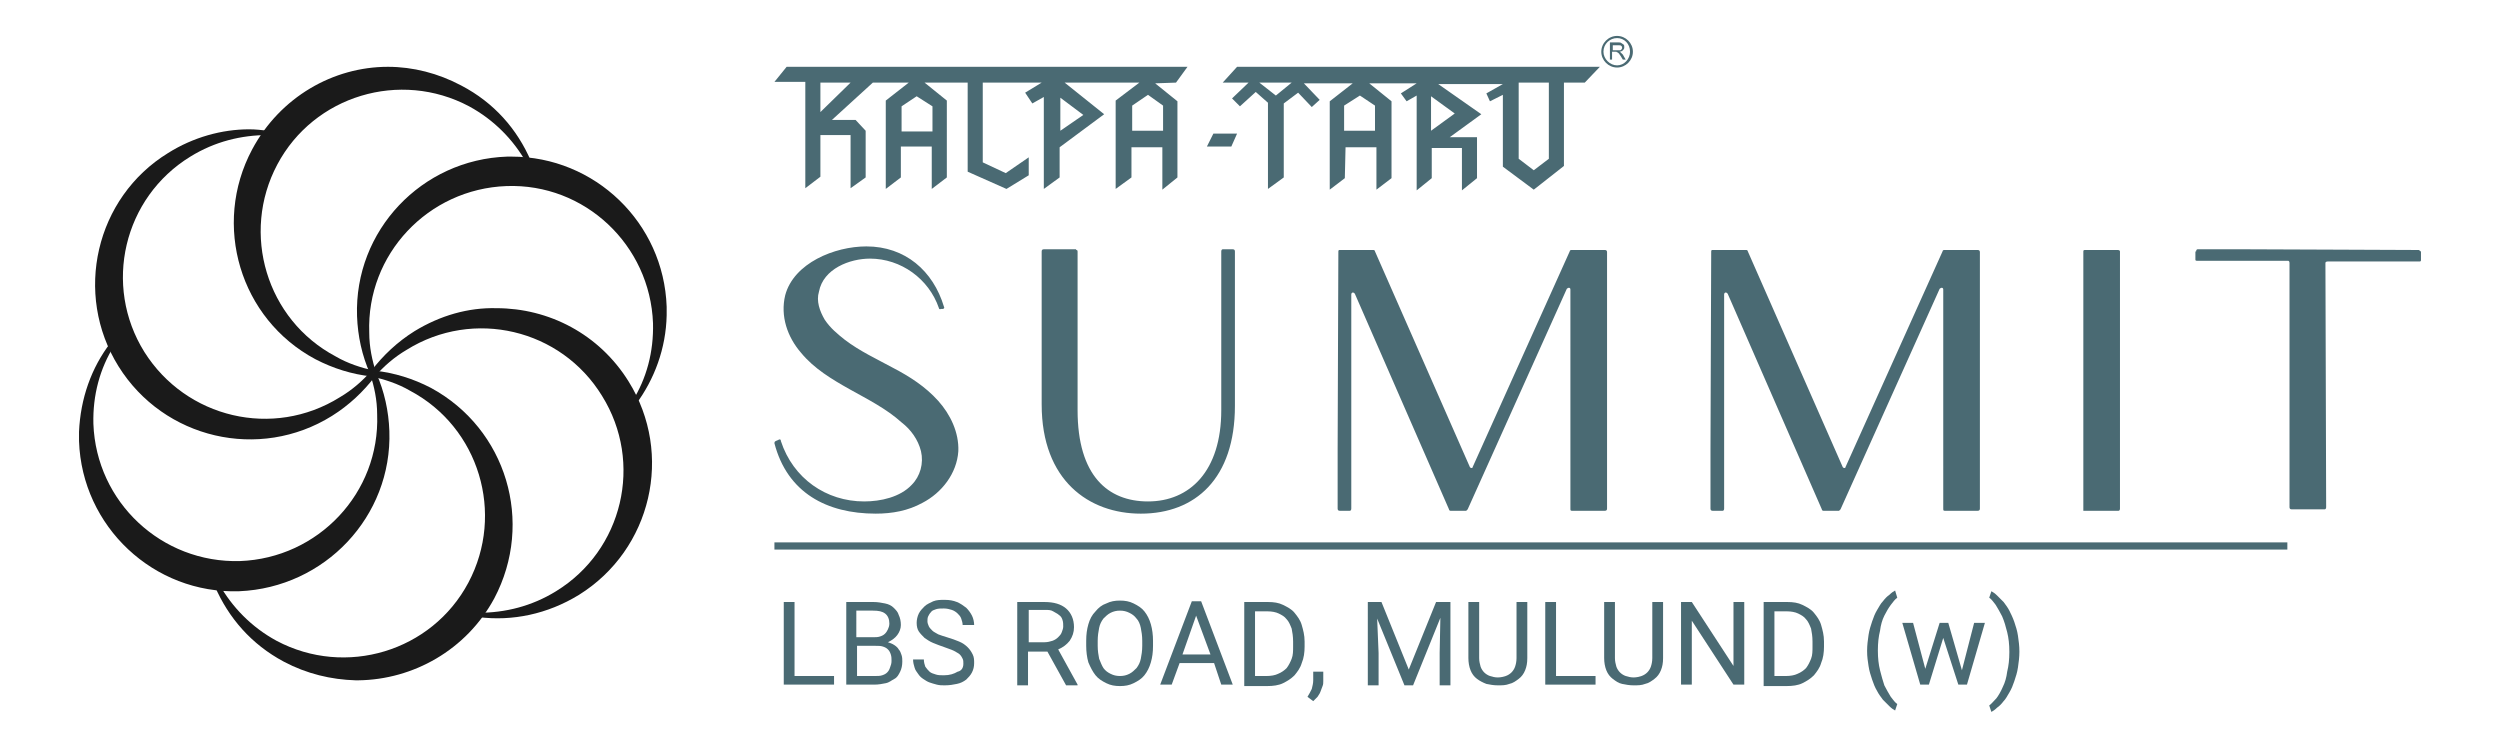 <?xml version="1.0" encoding="utf-8"?>
<!-- Generator: Adobe Illustrator 25.4.1, SVG Export Plug-In . SVG Version: 6.00 Build 0)  -->
<svg version="1.1" id="Layer_1" xmlns="http://www.w3.org/2000/svg" xmlns:xlink="http://www.w3.org/1999/xlink" x="0px" y="0px"
	 viewBox="0 0 348 104" style="enable-background:new 0 0 348 104;" xml:space="preserve">
<style type="text/css">
	.st0{fill:#1A1A1A;}
	.st1{fill:#4A6A73;}
	.st2{fill-rule:evenodd;clip-rule:evenodd;fill:#4A6A73;}
	.st3{fill:#4A6A73;stroke:#4A6A73;stroke-miterlimit:10;}
</style>
<g>
	<g>
		<path class="st0" d="M35.1,20.8c-5.6,10.5-1.7,23.6,8.8,29.2c2.5,1.3,5.1,2.1,7.8,2.4l0.4-0.8c-1.8-0.4-3.7-1-5.4-2
			c-9.6-5.1-13.2-17.1-8.1-26.7c5.1-9.6,17.1-13.2,26.7-8.1c3.5,1.9,6.2,4.7,8,7.9l0.6-0.3c-1.9-4.4-5.1-8.1-9.7-10.5
			c-3.2-1.7-6.7-2.6-10.2-2.6C46.4,9.3,39,13.5,35.1,20.8"/>
		<path class="st0" d="M51.7,52.4c1.8,0.4,3.7,1,5.4,2c9.6,5.1,13.2,17.1,8.1,26.7c-5.1,9.6-17.1,13.2-26.7,8.1
			c-3.5-1.9-6.2-4.7-8-7.9l-0.6,0.3c1.9,4.4,5.1,8.1,9.6,10.5c3.2,1.7,6.6,2.5,10,2.6h0.4c7.6-0.1,15-4.2,18.9-11.4
			C74.4,72.7,70.5,59.7,60,54c-2.5-1.3-5.1-2.1-7.8-2.4L51.7,52.4z"/>
		<path class="st0" d="M23.4,21.3C13.3,27.5,10.2,40.9,16.5,51c6.3,10.1,19.6,13.2,29.7,6.9c2.4-1.5,4.4-3.4,6-5.5l-0.5-0.8
			c-1.2,1.4-2.7,2.7-4.4,3.7C38,61.1,25.9,58.2,20.1,49c-5.8-9.3-2.9-21.5,6.4-27.2c3.4-2.1,7.1-3,10.8-3l0-0.6
			c-0.9-0.1-1.7-0.2-2.6-0.2C30.9,18,26.9,19.1,23.4,21.3"/>
		<path class="st0" d="M57.7,46.1c-2.4,1.5-4.4,3.4-6,5.5l0.5,0.8c1.2-1.4,2.7-2.7,4.4-3.7c9.3-5.8,21.5-2.9,27.2,6.4
			c5.8,9.3,2.9,21.5-6.4,27.2c-3.4,2.1-7.1,3-10.8,3l0,0.6c4.7,0.6,9.6-0.4,14-3.1c10.1-6.3,13.2-19.6,6.9-29.7
			c-4.1-6.6-11.1-10.2-18.4-10.2C65.2,42.8,61.3,43.9,57.7,46.1"/>
		<path class="st0" d="M11,60.1v1.1c0,0.1,0,0.1,0,0.2c0.4,11.9,10.4,21.3,22.3,20.9C45.2,81.8,54.6,71.9,54.2,60
			c-0.1-2.8-0.7-5.5-1.8-8l-0.9,0c0.6,1.8,1,3.7,1,5.7c0.4,10.9-8.2,20-19.1,20.4C22.5,78.4,13.4,69.9,13,59
			c-0.1-4,0.9-7.7,2.9-10.9l-0.5-0.4C12.7,51.2,11.2,55.5,11,60.1"/>
		<path class="st0" d="M70.6,21.8C58.7,22.2,49.3,32.1,49.7,44c0.1,2.8,0.7,5.5,1.8,8l0.9,0c-0.6-1.8-1-3.7-1-5.7
			c-0.4-10.9,8.2-20,19.1-20.4c10.9-0.4,20,8.2,20.4,19.1c0.1,4-0.9,7.7-2.9,10.9l0.5,0.4c2.6-3.5,4.2-7.8,4.3-12.4v-1
			c0-0.1,0-0.1,0-0.2c-0.4-11.7-10-20.9-21.6-20.9C71.1,21.8,70.8,21.8,70.6,21.8"/>
	</g>
	<g>
		<g>
			<g>
				<path class="st1" d="M108.4,61.2c0.2-0.1,0.3,0,0.3,0.2c1.7,5.2,6.3,8.4,11.6,8.4c2.3,0,5-0.6,6.6-2.3c1.2-1.2,1.7-3,1.3-4.7
					c-0.4-1.6-1.4-3-2.7-4c-2.1-1.9-4.7-3.2-7.2-4.6c-2.5-1.4-5-2.9-6.8-5.1c-1.9-2.2-2.9-5.1-2.2-8c1.2-4.5,6.9-6.8,11.3-6.8
					c5.4,0,9.3,3.4,10.8,8.4c0.1,0.2,0,0.2-0.1,0.3L131,43c-0.2,0.1-0.3,0-0.3-0.1c-1.4-4.1-5.3-6.9-9.6-6.9c-2.8,0-6.5,1.4-7.1,4.6
					c-0.4,1.3,0.1,2.7,0.8,3.9c0.8,1.2,1.8,2,2.8,2.8c2.1,1.6,4.5,2.7,6.7,3.9c2.3,1.2,4.5,2.6,6.3,4.6c1.7,1.9,2.9,4.4,2.8,7
					c-0.2,3.1-2.3,5.8-5,7.2c-2,1.1-4.2,1.5-6.5,1.5c-6.8,0-12.3-2.9-14.1-9.8c0-0.2,0.1-0.3,0.2-0.3
					C108.1,61.3,108.3,61.3,108.4,61.2"/>
				<path class="st1" d="M149.8,34.8c0.2,0,0.2,0.1,0.2,0.3v22c0,9.1,4.2,12.7,9.8,12.7c5.8,0,10.2-4.2,10.2-12.7V35
					c0-0.2,0.1-0.3,0.2-0.3h1.4c0.2,0,0.3,0.1,0.3,0.3v21.5c0,10.1-5.5,15-13.1,15c-7.2,0-13.8-4.6-13.8-15.2V35
					c0-0.2,0.1-0.3,0.3-0.3H149.8z"/>
				<path class="st1" d="M186.2,62.3c0-7.5,0.1-21.3,0.1-27.3c0-0.2,0.1-0.2,0.2-0.2h4.7c0.1,0,0.2,0.1,0.2,0.2l13.2,30
					c0.1,0.2,0.4,0.2,0.4,0l13.5-30c0-0.1,0.1-0.2,0.2-0.2h4.7c0.2,0,0.3,0.1,0.3,0.3v35.7c0,0.2-0.1,0.3-0.3,0.3h-4.6
					c-0.2,0-0.2-0.1-0.2-0.3V40.3c0-0.3-0.3-0.3-0.5-0.1l-13.8,30.7c-0.1,0.1-0.2,0.2-0.2,0.2h-2.2c-0.1,0-0.2-0.1-0.2-0.2l-13.1-30
					c-0.2-0.3-0.5-0.2-0.5,0.1v29.8c0,0.2-0.1,0.3-0.2,0.3h-1.4c-0.2,0-0.3-0.1-0.3-0.3V62.3z"/>
				<path class="st1" d="M238.1,62.3c0-7.5,0.1-21.3,0.1-27.3c0-0.2,0.1-0.2,0.2-0.2h4.7c0.1,0,0.2,0.1,0.2,0.2l13.2,30
					c0.1,0.2,0.4,0.2,0.4,0l13.5-30c0-0.1,0.1-0.2,0.2-0.2h4.7c0.2,0,0.3,0.1,0.3,0.3v35.7c0,0.2-0.1,0.3-0.3,0.3h-4.6
					c-0.2,0-0.2-0.1-0.2-0.3V40.3c0-0.3-0.3-0.3-0.5-0.1l-13.8,30.7c-0.1,0.1-0.2,0.2-0.2,0.2h-2.2c-0.1,0-0.2-0.1-0.2-0.2l-13.1-30
					c-0.2-0.3-0.5-0.2-0.5,0.1v29.8c0,0.2-0.1,0.3-0.2,0.3h-1.4c-0.2,0-0.3-0.1-0.3-0.3V62.3z"/>
				<path class="st1" d="M290,35c0-0.2,0.1-0.2,0.3-0.2h4.5c0.2,0,0.3,0.1,0.3,0.2v35.8c0,0.2-0.1,0.3-0.2,0.3H290V35z"/>
				<path class="st1" d="M305.7,35c0-0.2,0.1-0.3,0.2-0.3h6.7c5.6,0,19.5,0.1,24.1,0.1c0.2,0.1,0.3,0.2,0.3,0.3v1.1
					c0,0.2-0.1,0.2-0.3,0.2H324c-0.2,0-0.3,0.1-0.3,0.2c0,6.9,0.1,25.6,0.1,33.7v0.3c0,0.2-0.1,0.3-0.2,0.3h-4.6
					c-0.2,0-0.3-0.1-0.3-0.3v-34c0-0.2-0.1-0.3-0.2-0.3h-12.7c-0.2,0-0.2-0.1-0.2-0.2V35z"/>
			</g>
			<g>
				<path class="st1" d="M225.1,9.4c-1.2,0-2.2-1-2.2-2.2c0-1.2,1-2.2,2.2-2.2c1.2,0,2.2,1,2.2,2.2C227.3,8.4,226.3,9.4,225.1,9.4
					 M225.1,5.3c-1,0-1.9,0.8-1.9,1.9c0,1,0.9,1.9,1.9,1.9c1,0,1.8-0.9,1.8-1.9C226.9,6.1,226.1,5.3,225.1,5.3"/>
				<path class="st2" d="M161.9,14.7l0,3.5h-4.3v-3.5l2.2-1.5L161.9,14.7z M150.8,16l-3.2,2.2v-4.6L150.8,16z M129.8,14.8l0,3.5
					l-4.3,0l0-3.5l2.1-1.4L129.8,14.8z M114.2,15.6v-4.1h4.2L114.2,15.6z M163.7,11.5l1.6-2.2l-55.8,0l-1.7,2.1h4.3v14.8l2.1-1.6
					l0-5.8l4.2,0l0,7.4l2.1-1.5l0-6.5l-1.4-1.5l-3.3,0l5.7-5.2l5,0l-3.2,2.5l0,12.3l2.1-1.6l0-4.3h4.3l0,5.9l2.1-1.6V14l-3.1-2.5
					l6,0v12.4l5.4,2.4l3.1-1.9l0-2.5l-3.2,2.2l-3.2-1.5l0-11.1h8.2l-2.3,1.4l1,1.5l1.6-0.9v12.8l2.2-1.6v-4.2l6.2-4.6l-5.5-4.4h10.4
					l-3.3,2.5l0,12.3l2.2-1.6v-4.2h4.3v5.9l2.1-1.7l0-10.6l-3.1-2.5L163.7,11.5z"/>
				<polygon class="st2" points="168.9,18.6 168,20.4 171.4,20.4 172.2,18.6 				"/>
				<path class="st2" d="M213.5,23.7l-2.1-1.6V11.5l4.2,0v10.6L213.5,23.7z M202.5,15.8l-3.3,2.4l0-4.8L202.5,15.8z M191.4,14.7
					l0,3.5h-4.3l0-3.5l2.2-1.4L191.4,14.7z M177.6,13.3l-2.3-1.8l4.5,0L177.6,13.3z M172.2,9.3l-2,2.2h3.6l-2.3,2.2l1.1,1.1l2.2-2
					l1.7,1.5v12l2.2-1.6V14.4l2-1.5l1.9,2l1.1-1l-2.2-2.3l6.8,0l-3.2,2.5v12.3l2.1-1.6l0.1-4.3h4.3l0,5.9l2.1-1.6l0-10.7l-3.1-2.5
					l6.6,0l-2.2,1.4l0.8,1.1l1.4-0.8l0,13.2l2.1-1.7l0-4.2h4.2v5.9l2.1-1.7v-5.7l-3.8,0l4.4-3.2l-6-4.2l9,0l-2.3,1.3l0.5,1.1
					l1.8-0.9v10l4.3,3.2l4.2-3.3V11.5l2.9,0l2.1-2.2L172.2,9.3z"/>
				<path class="st1" d="M224.1,8.4V5.9h1.1c0.2,0,0.4,0,0.5,0.1c0.1,0.1,0.2,0.1,0.3,0.2c0.1,0.1,0.1,0.2,0.1,0.4
					c0,0.2-0.1,0.3-0.2,0.4c-0.1,0.1-0.3,0.2-0.5,0.2c0.1,0,0.2,0.1,0.2,0.1c0.1,0.1,0.2,0.2,0.3,0.3l0.4,0.7h-0.4l-0.3-0.5
					c-0.1-0.1-0.2-0.3-0.2-0.3c-0.1-0.1-0.1-0.1-0.2-0.2c-0.1,0-0.1,0-0.2-0.1c0,0-0.1,0-0.2,0h-0.4v1.1H224.1z M224.4,7h0.7
					c0.1,0,0.3,0,0.4,0c0.1,0,0.2-0.1,0.2-0.1c0-0.1,0.1-0.1,0.1-0.2c0-0.1,0-0.2-0.1-0.3c-0.1-0.1-0.2-0.1-0.4-0.1h-0.8V7z"/>
			</g>
		</g>
		<line class="st3" x1="107.8" y1="76" x2="318.4" y2="76"/>
		<g>
			<path class="st1" d="M110.6,94.1h5.5v1.2h-7V83.8h1.5V94.1z"/>
			<path class="st1" d="M117.8,95.3V83.8h3.8c0.6,0,1.1,0.1,1.6,0.2c0.5,0.1,0.9,0.3,1.2,0.6c0.3,0.3,0.6,0.6,0.7,1
				c0.2,0.4,0.3,0.9,0.3,1.4c0,0.5-0.2,1-0.5,1.4c-0.3,0.4-0.7,0.7-1.3,1c0.3,0.1,0.6,0.2,0.9,0.4c0.3,0.2,0.5,0.4,0.6,0.6
				c0.2,0.2,0.3,0.5,0.4,0.8c0.1,0.3,0.1,0.6,0.1,0.9c0,0.5-0.1,1-0.3,1.4c-0.2,0.4-0.4,0.8-0.8,1s-0.7,0.5-1.2,0.6
				c-0.5,0.1-1,0.2-1.6,0.2H117.8z M119.3,88.7h2.3c0.3,0,0.6,0,0.9-0.1c0.3-0.1,0.5-0.2,0.7-0.4c0.2-0.2,0.3-0.4,0.4-0.6
				c0.1-0.2,0.2-0.5,0.2-0.8c0-0.6-0.2-1.1-0.6-1.4c-0.4-0.3-0.9-0.4-1.7-0.4h-2.3V88.7z M119.3,89.9v4.2h2.5c0.4,0,0.7,0,1-0.1
				c0.3-0.1,0.5-0.2,0.7-0.4c0.2-0.2,0.3-0.4,0.4-0.7c0.1-0.3,0.2-0.5,0.2-0.9c0-0.3,0-0.6-0.1-0.9c-0.1-0.3-0.2-0.5-0.4-0.7
				c-0.2-0.2-0.4-0.3-0.7-0.4c-0.3-0.1-0.6-0.1-1-0.1H119.3z"/>
			<path class="st1" d="M134.1,92.4c0-0.3,0-0.5-0.1-0.7c-0.1-0.2-0.2-0.4-0.4-0.6c-0.2-0.2-0.5-0.3-0.8-0.5
				c-0.4-0.2-0.8-0.3-1.3-0.5c-0.6-0.2-1.1-0.4-1.6-0.6c-0.5-0.2-0.9-0.5-1.2-0.7c-0.3-0.3-0.6-0.6-0.8-0.9
				c-0.2-0.3-0.3-0.7-0.3-1.2c0-0.4,0.1-0.9,0.3-1.3c0.2-0.4,0.5-0.7,0.8-1c0.3-0.3,0.8-0.5,1.2-0.7c0.5-0.2,1-0.2,1.6-0.2
				c0.7,0,1.2,0.1,1.7,0.3c0.5,0.2,0.9,0.5,1.3,0.8c0.3,0.3,0.6,0.7,0.8,1.1c0.2,0.4,0.3,0.9,0.3,1.3H134c0-0.3-0.1-0.6-0.2-0.9
				c-0.1-0.3-0.3-0.5-0.5-0.7c-0.2-0.2-0.5-0.4-0.8-0.5c-0.3-0.1-0.7-0.2-1.1-0.2c-0.4,0-0.8,0-1.1,0.1s-0.6,0.2-0.7,0.4
				c-0.2,0.2-0.3,0.4-0.4,0.6c-0.1,0.2-0.1,0.5-0.1,0.7c0,0.2,0.1,0.5,0.2,0.7c0.1,0.2,0.3,0.4,0.5,0.6c0.2,0.2,0.5,0.3,0.8,0.5
				c0.3,0.1,0.8,0.3,1.2,0.4c0.7,0.2,1.2,0.4,1.7,0.6c0.5,0.2,0.9,0.5,1.2,0.8c0.3,0.3,0.5,0.6,0.7,1c0.2,0.4,0.2,0.8,0.2,1.2
				c0,0.5-0.1,0.9-0.3,1.3c-0.2,0.4-0.5,0.7-0.8,1c-0.4,0.3-0.8,0.5-1.3,0.6c-0.5,0.1-1,0.2-1.7,0.2c-0.4,0-0.7,0-1.1-0.1
				c-0.4-0.1-0.7-0.2-1-0.3c-0.3-0.1-0.6-0.3-0.9-0.5c-0.3-0.2-0.5-0.4-0.7-0.7c-0.2-0.3-0.4-0.5-0.5-0.9c-0.1-0.3-0.2-0.7-0.2-1.1
				h1.5c0,0.4,0.1,0.7,0.2,1c0.2,0.3,0.4,0.5,0.6,0.7s0.6,0.3,0.9,0.4c0.3,0.1,0.7,0.1,1.1,0.1c0.8,0,1.4-0.2,1.9-0.5
				C133.8,93.4,134.1,93,134.1,92.4z"/>
			<path class="st1" d="M145.8,90.7h-2.7v4.7h-1.5V83.8h3.8c1.3,0,2.3,0.3,3,0.9c0.7,0.6,1.1,1.5,1.1,2.6c0,0.7-0.2,1.3-0.6,1.9
				c-0.4,0.5-0.9,0.9-1.6,1.2l2.7,4.9v0.1h-1.6L145.8,90.7z M143.1,89.4h2.3c0.4,0,0.8-0.1,1.1-0.2c0.3-0.1,0.6-0.3,0.8-0.5
				c0.2-0.2,0.4-0.4,0.5-0.7c0.1-0.3,0.2-0.5,0.2-0.8c0-0.3,0-0.6-0.1-0.9c-0.1-0.3-0.2-0.5-0.5-0.7c-0.2-0.2-0.5-0.3-0.8-0.5
				s-0.7-0.2-1.1-0.2h-2.3V89.4z"/>
			<path class="st1" d="M160.5,89.9c0,0.9-0.1,1.6-0.3,2.3c-0.2,0.7-0.5,1.3-0.9,1.8c-0.4,0.5-0.9,0.8-1.5,1.1
				c-0.6,0.3-1.2,0.4-1.9,0.4c-0.7,0-1.3-0.1-1.9-0.4s-1.1-0.6-1.5-1.1c-0.4-0.5-0.7-1.1-1-1.8c-0.2-0.7-0.3-1.5-0.3-2.3v-0.7
				c0-0.9,0.1-1.6,0.3-2.3c0.2-0.7,0.5-1.3,1-1.8c0.4-0.5,0.9-0.9,1.5-1.1c0.6-0.3,1.2-0.4,1.9-0.4c0.7,0,1.3,0.1,1.9,0.4
				c0.6,0.3,1.1,0.6,1.5,1.1c0.4,0.5,0.7,1.1,0.9,1.8c0.2,0.7,0.3,1.5,0.3,2.3V89.9z M159,89.2c0-0.7-0.1-1.3-0.2-1.8
				c-0.1-0.5-0.3-1-0.6-1.3c-0.3-0.4-0.6-0.6-1-0.8c-0.4-0.2-0.8-0.3-1.3-0.3c-0.5,0-0.9,0.1-1.3,0.3c-0.4,0.2-0.7,0.5-1,0.8
				c-0.3,0.4-0.5,0.8-0.6,1.3c-0.1,0.5-0.2,1.1-0.2,1.8v0.7c0,0.7,0.1,1.3,0.2,1.8c0.2,0.5,0.4,1,0.6,1.3c0.3,0.4,0.6,0.6,1,0.8
				c0.4,0.2,0.8,0.3,1.3,0.3c0.5,0,0.9-0.1,1.3-0.3c0.4-0.2,0.7-0.5,1-0.8c0.3-0.4,0.5-0.8,0.6-1.3c0.1-0.5,0.2-1.1,0.2-1.8V89.2z"
				/>
			<path class="st1" d="M169,92.3h-4.8l-1.1,3h-1.6l4.4-11.6h1.3l4.4,11.6h-1.6L169,92.3z M164.6,91.1h3.9l-2-5.4L164.6,91.1z"/>
			<path class="st1" d="M173.2,95.3V83.8h3.3c0.8,0,1.5,0.1,2.1,0.4c0.6,0.3,1.2,0.6,1.6,1.1c0.4,0.5,0.8,1,1,1.7
				c0.2,0.7,0.4,1.4,0.4,2.3v0.7c0,0.8-0.1,1.6-0.4,2.3c-0.2,0.7-0.6,1.2-1,1.7c-0.5,0.5-1,0.8-1.6,1.1s-1.4,0.4-2.2,0.4H173.2z
				 M174.7,85v9.1h1.6c0.6,0,1.2-0.1,1.6-0.3c0.5-0.2,0.9-0.5,1.2-0.8c0.3-0.4,0.5-0.8,0.7-1.3c0.2-0.5,0.2-1.1,0.2-1.7v-0.7
				c0-0.7-0.1-1.3-0.2-1.8c-0.2-0.5-0.4-1-0.7-1.3c-0.3-0.4-0.7-0.6-1.1-0.8c-0.4-0.2-1-0.3-1.5-0.3H174.7z"/>
			<path class="st1" d="M184.2,94.8c0,0.2,0,0.5-0.1,0.7c-0.1,0.3-0.2,0.5-0.3,0.8s-0.3,0.5-0.4,0.7c-0.2,0.2-0.4,0.4-0.6,0.6
				l-0.8-0.6c0.2-0.3,0.4-0.7,0.6-1.1c0.1-0.4,0.2-0.8,0.2-1.2v-1.2h1.4V94.8z"/>
			<path class="st1" d="M192.3,83.8l3.8,9.4l3.8-9.4h2v11.6h-1.5v-4.5l0.1-4.9l-3.8,9.4h-1.2l-3.8-9.3l0.2,4.8v4.5h-1.5V83.8H192.3z
				"/>
			<path class="st1" d="M212.6,83.8v7.8c0,0.7-0.1,1.2-0.3,1.7c-0.2,0.5-0.5,0.9-0.9,1.2c-0.4,0.3-0.8,0.6-1.3,0.7
				c-0.5,0.2-1,0.2-1.6,0.2c-0.6,0-1.1-0.1-1.6-0.2c-0.5-0.2-0.9-0.4-1.3-0.7c-0.4-0.3-0.7-0.7-0.9-1.2c-0.2-0.5-0.3-1.1-0.3-1.7
				v-7.8h1.5v7.8c0,0.5,0.1,0.8,0.2,1.2c0.1,0.3,0.3,0.6,0.5,0.8c0.2,0.2,0.5,0.4,0.8,0.5c0.3,0.1,0.7,0.2,1.1,0.2
				c0.4,0,0.8-0.1,1.1-0.2c0.3-0.1,0.6-0.3,0.8-0.5c0.2-0.2,0.4-0.5,0.5-0.8c0.1-0.3,0.2-0.7,0.2-1.2v-7.8H212.6z"/>
			<path class="st1" d="M216.6,94.1h5.5v1.2h-7V83.8h1.5V94.1z"/>
			<path class="st1" d="M231.5,83.8v7.8c0,0.7-0.1,1.2-0.3,1.7c-0.2,0.5-0.5,0.9-0.9,1.2c-0.4,0.3-0.8,0.6-1.3,0.7
				c-0.5,0.2-1,0.2-1.6,0.2c-0.6,0-1.1-0.1-1.6-0.2s-0.9-0.4-1.3-0.7c-0.4-0.3-0.7-0.7-0.9-1.2c-0.2-0.5-0.3-1.1-0.3-1.7v-7.8h1.5
				v7.8c0,0.5,0.1,0.8,0.2,1.2c0.1,0.3,0.3,0.6,0.5,0.8c0.2,0.2,0.5,0.4,0.8,0.5c0.3,0.1,0.7,0.2,1.1,0.2c0.4,0,0.8-0.1,1.1-0.2
				c0.3-0.1,0.6-0.3,0.8-0.5c0.2-0.2,0.4-0.5,0.5-0.8c0.1-0.3,0.2-0.7,0.2-1.2v-7.8H231.5z"/>
			<path class="st1" d="M242.8,95.3h-1.5l-5.8-8.9v8.9h-1.5V83.8h1.5l5.8,8.9v-8.9h1.5V95.3z"/>
			<path class="st1" d="M245.5,95.3V83.8h3.3c0.8,0,1.5,0.1,2.1,0.4c0.6,0.3,1.2,0.6,1.6,1.1c0.4,0.5,0.8,1,1,1.7
				c0.2,0.7,0.4,1.4,0.4,2.3v0.7c0,0.8-0.1,1.6-0.4,2.3c-0.2,0.7-0.6,1.2-1,1.7c-0.5,0.5-1,0.8-1.6,1.1s-1.4,0.4-2.2,0.4H245.5z
				 M247,85v9.1h1.6c0.6,0,1.2-0.1,1.6-0.3c0.5-0.2,0.9-0.5,1.2-0.8c0.3-0.4,0.5-0.8,0.7-1.3c0.2-0.5,0.2-1.1,0.2-1.7v-0.7
				c0-0.7-0.1-1.3-0.2-1.8c-0.2-0.5-0.4-1-0.7-1.3c-0.3-0.4-0.7-0.6-1.1-0.8c-0.4-0.2-1-0.3-1.5-0.3H247z"/>
			<path class="st1" d="M259.9,90.6c0-0.8,0.1-1.5,0.2-2.2s0.3-1.3,0.5-1.9c0.2-0.6,0.4-1.1,0.7-1.6s0.5-0.9,0.8-1.2
				c0.3-0.4,0.6-0.7,0.9-0.9c0.3-0.3,0.6-0.5,0.8-0.6l0.3,1c-0.3,0.2-0.6,0.6-0.9,1c-0.3,0.4-0.6,0.9-0.9,1.5
				c-0.3,0.6-0.5,1.3-0.6,2.1c-0.2,0.8-0.3,1.7-0.3,2.7v0.1c0,1,0.1,1.9,0.3,2.7c0.2,0.8,0.4,1.5,0.6,2.1c0.3,0.6,0.6,1.1,0.9,1.6
				c0.3,0.4,0.6,0.8,0.9,1l-0.3,0.9c-0.2-0.1-0.5-0.3-0.8-0.6c-0.3-0.3-0.6-0.6-0.9-0.9c-0.3-0.4-0.6-0.8-0.8-1.2
				c-0.3-0.5-0.5-1-0.7-1.6c-0.2-0.6-0.4-1.2-0.5-1.9S259.9,91.5,259.9,90.6L259.9,90.6z"/>
			<path class="st1" d="M273.1,93.3l1.7-6.6h1.5l-2.5,8.6h-1.2l-2.1-6.5l-2,6.5h-1.2l-2.5-8.6h1.5l1.7,6.4l2-6.4h1.2L273.1,93.3z"/>
			<path class="st1" d="M281.1,90.7c0,0.8-0.1,1.5-0.2,2.2s-0.3,1.3-0.5,1.9c-0.2,0.6-0.4,1.1-0.7,1.6c-0.3,0.5-0.5,0.9-0.8,1.2
				c-0.3,0.4-0.6,0.7-0.9,0.9c-0.3,0.3-0.6,0.5-0.8,0.6l-0.3-0.9c0.3-0.2,0.6-0.6,1-1c0.3-0.4,0.6-0.9,0.9-1.6
				c0.3-0.6,0.5-1.3,0.6-2.1c0.2-0.8,0.3-1.7,0.3-2.7v-0.1c0-1-0.1-1.9-0.3-2.7c-0.2-0.8-0.4-1.5-0.7-2.2c-0.3-0.6-0.6-1.1-0.9-1.6
				c-0.3-0.4-0.6-0.8-0.9-1l0.3-0.9c0.2,0.1,0.5,0.3,0.8,0.6c0.3,0.3,0.6,0.6,0.9,0.9c0.3,0.4,0.6,0.8,0.8,1.2s0.5,1,0.7,1.6
				c0.2,0.6,0.4,1.2,0.5,1.9S281.1,89.9,281.1,90.7L281.1,90.7z"/>
		</g>
	</g>
</g>
</svg>
